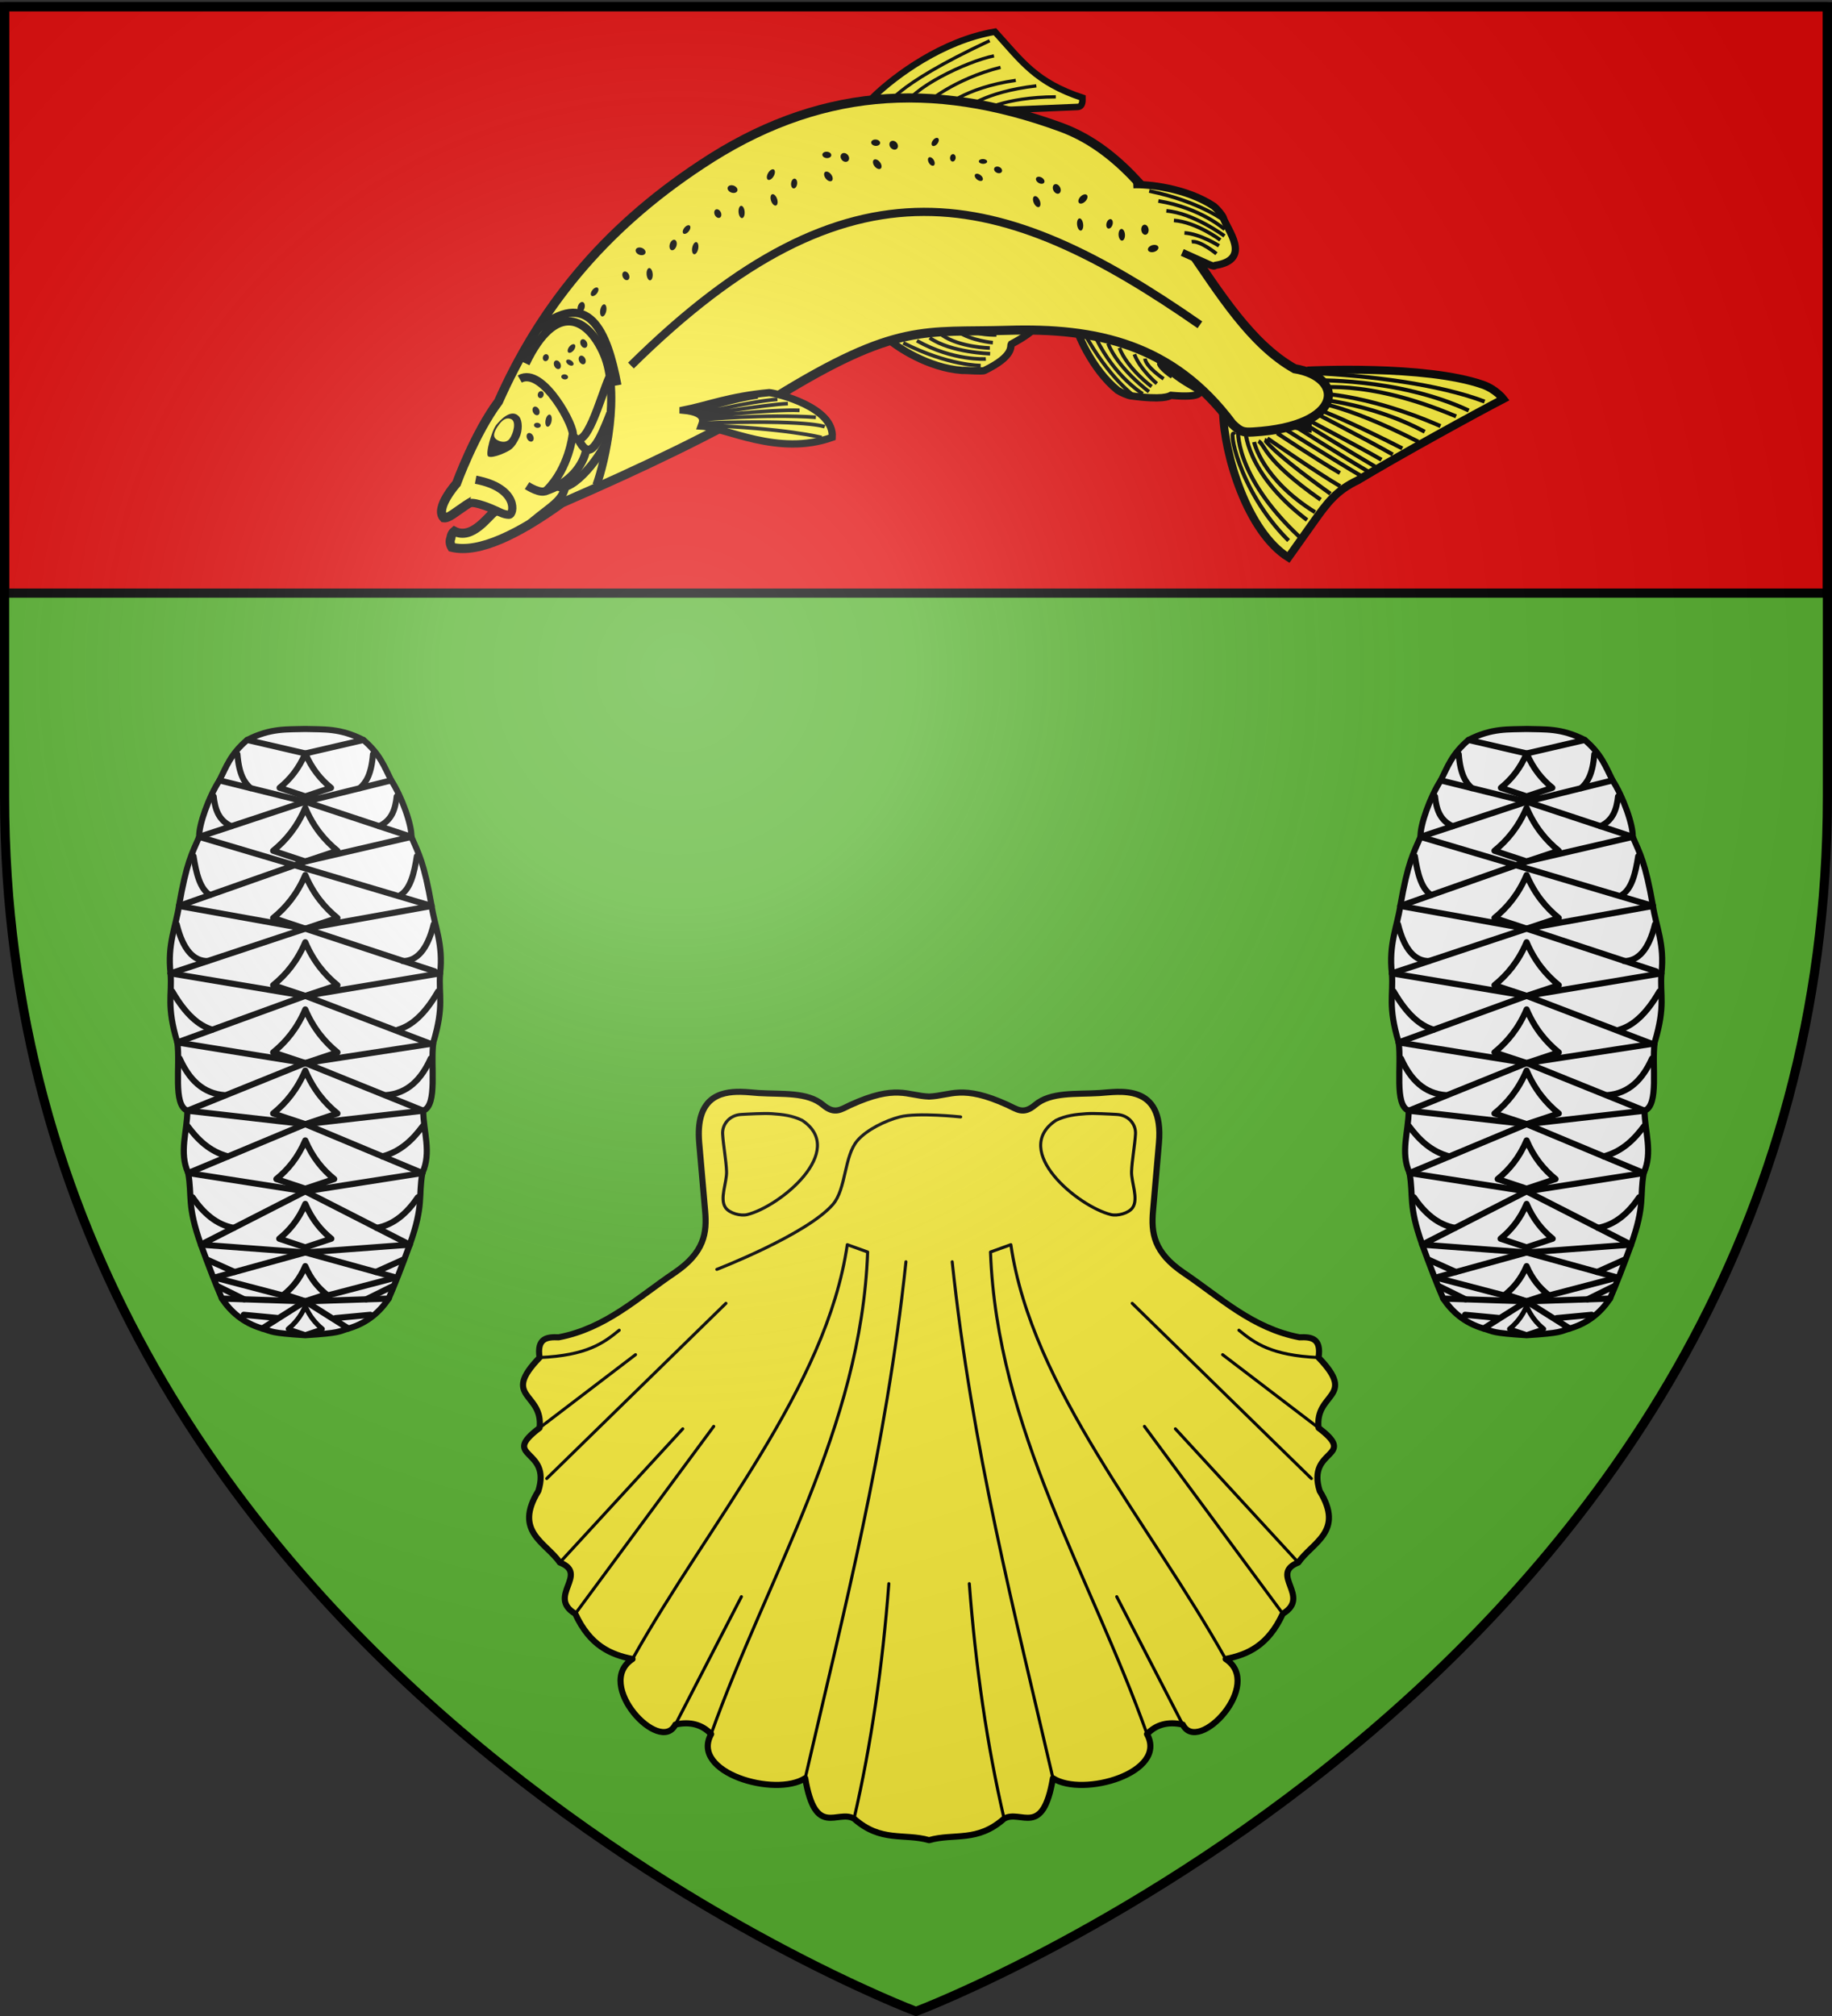 <svg xmlns="http://www.w3.org/2000/svg" xmlns:xlink="http://www.w3.org/1999/xlink" width="600" height="660" version="1.0"><rect width="100%" height="100%" fill="#333333" stroke="none"/><defs><g id="d"><path id="c" d="M0 0v1h.5L0 0z" transform="rotate(18 3.157 -.5)"/><use xlink:href="#c" width="810" height="540" transform="scale(-1 1)"/></g><g id="e"><use xlink:href="#d" width="810" height="540" transform="rotate(72)"/><use xlink:href="#d" width="810" height="540" transform="rotate(144)"/></g><radialGradient xlink:href="#a" id="g" cx="221.445" cy="226.331" r="300" fx="221.445" fy="226.331" gradientTransform="matrix(1.353 0 0 1.349 -77.63 -85.747)" gradientUnits="userSpaceOnUse"/><linearGradient id="a"><stop offset="0" style="stop-color:white;stop-opacity:.314"/><stop offset=".19" style="stop-color:white;stop-opacity:.251"/><stop offset=".6" style="stop-color:#6b6b6b;stop-opacity:.125"/><stop offset="1" style="stop-color:black;stop-opacity:.125"/></linearGradient><path id="b" d="M2.922 27.672c0-5.951 2.317-9.843 5.579-11.012 1.448-.519 3.307-.273 5.018 1.447 2.119 2.129 2.736 7.993-3.483 9.121.658-.956.619-3.081-.714-3.787-.99-.524-2.113-.253-2.676.123-.824.552-1.729 2.106-1.679 4.108H2.922z"/></defs><g style="display:inline"><path d="M300 658.5s298.5-112.32 298.5-397.772V2.176H1.5v258.552C1.5 546.18 300 658.5 300 658.5z" style="fill:#5ab532;fill-opacity:1;fill-rule:evenodd;stroke:none;stroke-width:1px;stroke-linecap:butt;stroke-linejoin:miter;stroke-opacity:1"/><path d="M1.5 2.176h597v192H1.5z" style="opacity:1;fill:#e20909;fill-opacity:1;stroke:#000;stroke-width:3;stroke-linecap:round;stroke-linejoin:round;stroke-miterlimit:4;stroke-dasharray:none;stroke-opacity:1"/></g><path d="M290.519 114.709c3.166 2.895 13.53 9.77 24.577 10.558 1.52-.069 6.501.429 7.334.024 9.903-4.806 8.347-7.964 8.77-8.629 9.63-5.168 7.544-6.341 7.544-6.341-.222-1.017-7.608 1.507-17.74-1.026" style="opacity:1;fill:#fcef3c;fill-opacity:1;fill-rule:evenodd;stroke:#000;stroke-width:2.388;stroke-linecap:butt;stroke-linejoin:miter;stroke-miterlimit:4;stroke-dasharray:none;stroke-opacity:1" transform="translate(0 -4)"/><path d="M300.287 115.548c11.964 6.72 22.581 5.968 22.581 5.968M295.824 116.272c14.967 7.549 25.365 7.405 25.365 7.405M304.473 114.608c6.995 4.846 19.805 5.18 19.805 5.18M308.466 113.68c5.85 4.063 15.716 4.26 15.716 4.26M313.846 112.593c4.113 2.928 11.326 3.589 11.326 3.589M317.61 111.755c1.688 2.065 8.72 1.886 8.72 1.886M322.326 110.475c1.122 1.248 6.067 1.114 6.067 1.114" style="opacity:1;fill:none;stroke:#000;stroke-width:1.194;stroke-linecap:butt;stroke-linejoin:miter;stroke-miterlimit:4;stroke-dasharray:none;stroke-opacity:1" transform="translate(0 -4)"/><path d="M351.529 108.575c1.088 4.335 5.976 16.247 14.53 23.222 1.267.804 3.377 1.668 4.26 1.788 10.482 1.428 12.507.184 13.189-.157 10.446.956 9.355-1.257 9.355-1.257.34-1.017-6.937-3.01-13.856-10.99" style="opacity:1;fill:#fcef3c;fill-opacity:1;fill-rule:evenodd;stroke:#000;stroke-width:2.388;stroke-linecap:butt;stroke-linejoin:miter;stroke-miterlimit:4;stroke-dasharray:none;stroke-opacity:1" transform="translate(0 -4)"/><path d="M359.019 114.866c6.266 12.687 15.256 18.07 15.256 18.07M355.031 112.96c8.277 15.122 16.779 20.912 16.779 20.912M362.892 116.425c3.195 8.22 13.408 15.8 13.408 15.8M366.603 117.884c2.666 6.884 10.564 12.67 10.564 12.67M371.52 119.994c1.837 4.902 7.347 9.584 7.347 9.584M374.998 121.402c.314 2.768 6.106 6.612 6.106 6.612M379.476 122.966c.271 1.73 4.349 4.426 4.349 4.426" style="opacity:1;fill:none;stroke:#000;stroke-width:1.194;stroke-linecap:butt;stroke-linejoin:miter;stroke-miterlimit:4;stroke-dasharray:none;stroke-opacity:1" transform="translate(0 -4)"/><path d="M280.038 43.237c.58-.845 4.54-6.13 6.233-7.757 6.926-6.656 22.35-18.202 39.578-21.1 8.85 9.745 13.37 16.573 28.653 21.616 0 .723.277 2.948-1.626 3.027l-32.97 1.376" style="opacity:1;fill:#fcef3c;fill-opacity:1;fill-rule:evenodd;stroke:#000;stroke-width:2.136;stroke-linecap:butt;stroke-linejoin:miter;stroke-miterlimit:4;stroke-dasharray:none;stroke-opacity:1" transform="translate(0 -4)"/><path d="M290.157 39.146s1.429-6.621 33.966-21.817M296.202 39.281c1.479-6.13 20.396-15.21 29.34-16.995M303.77 37.537s8.602-7.584 23.918-11.49M308.717 39.535s6.95-6.823 23.963-9.222M315.923 39.779s6.247-5.672 23.485-7.668M321.065 40.543s7.74-4.768 24.714-4.839" style="opacity:1;fill:none;stroke:#000;stroke-width:1.068;stroke-linecap:butt;stroke-linejoin:miter;stroke-miterlimit:4;stroke-dasharray:none;stroke-opacity:1" transform="translate(0 -4)"/><path d="M428.634 125.301s38.22-1.939 57.036 4.66c4.25 1.49 6.696 4.66 6.696 4.66-9.297 4.83-33.896 18.32-47.773 26.669-6.867 3.264-9.937 7.325-14.199 13.329l-8.432 11.88c-13.426-8.383-21.023-33.598-21.415-47.665l27.72 5.306.367-18.839z" style="opacity:1;fill:#fcef3c;fill-opacity:1;fill-rule:evenodd;stroke:#000;stroke-width:2.616;stroke-linecap:butt;stroke-linejoin:miter;stroke-miterlimit:4;stroke-dasharray:none;stroke-opacity:1" transform="translate(0 -4)"/><path d="M429.253 126.094c19.185.89 41.828 3.61 56.968 9.38" style="opacity:1;fill:none;stroke:#000;stroke-width:1.308;stroke-linecap:butt;stroke-linejoin:miter;stroke-miterlimit:4;stroke-dasharray:none;stroke-opacity:1" transform="translate(0 -4)"/><path d="M429.608 128.536s28.117-1.048 51.422 9.863" style="opacity:1;fill:none;stroke:#000;stroke-width:1.308;stroke-linecap:butt;stroke-linejoin:miter;stroke-miterlimit:4;stroke-dasharray:none;stroke-opacity:1" transform="translate(0 -4)"/><path d="M429.69 131.193s17.192-3.631 47.2 9.119M428.191 135.355s10.179-.058 36.334 13.252" style="opacity:1;fill:none;stroke:#000;stroke-width:1.308;stroke-linecap:butt;stroke-linejoin:miter;stroke-miterlimit:4;stroke-dasharray:none;stroke-opacity:1" transform="translate(0 -4)"/><path d="M429.457 132.735s16.39-.556 42.315 10.757" style="opacity:1;fill:none;stroke:#000;stroke-width:1.308;stroke-linecap:butt;stroke-linejoin:miter;stroke-miterlimit:4;stroke-dasharray:none;stroke-opacity:1" transform="translate(0 -4)"/><path d="M428.413 134.366s19.662.97 38.2 10.979M427.273 137.432s21.47 11.069 28.866 15.36M427.758 136.782s5.359.704 31.514 14.014M404.344 146.371c-2.29-3.686.774 17.785 17.677 34.607" style="opacity:1;fill:none;stroke:#000;stroke-width:1.308;stroke-linecap:butt;stroke-linejoin:miter;stroke-miterlimit:4;stroke-dasharray:none;stroke-opacity:1" transform="translate(0 -4)"/><path d="M405.616 144.352c-.301-.158-1.623 15.184 19.918 35.36M412.158 148.419c2.245 1.13 1.395 5.915 20.36 19.164" style="opacity:1;fill:none;stroke:#000;stroke-width:1.308;stroke-linecap:butt;stroke-linejoin:miter;stroke-miterlimit:4;stroke-dasharray:none;stroke-opacity:1" transform="translate(0 -4)"/><path d="M407.858 144.518s-.233 14.14 20.215 29.73" style="opacity:1;fill:none;stroke:#000;stroke-width:1.308;stroke-linecap:butt;stroke-linejoin:miter;stroke-miterlimit:4;stroke-dasharray:none;stroke-opacity:1" transform="translate(0 -4)"/><path d="M410.737 148.712s2.507 12.107 19.949 22.972M415.075 147.501s16.46 11.398 23.857 15.688M414.19 147.92c.044.016 1.773 3.588 21.551 17.721M418.276 145.818s13.17 8.759 20.566 13.05M425.471 139.928s19.595 10.293 26.99 14.584M422.347 142.447s18.189 11.519 25.584 15.81M424.283 140.935s18.685 11.516 26.08 15.807M420.358 144.192s17.868 11.222 25.264 15.512" style="opacity:1;fill:none;stroke:#000;stroke-width:1.308;stroke-linecap:butt;stroke-linejoin:miter;stroke-miterlimit:4;stroke-dasharray:none;stroke-opacity:1" transform="translate(0 -4)"/><path d="M253.67 134.249c40.371-24.942 49.123-21.277 76.369-22.11 29.008-.888 54.057 4.493 73.509 30.606 2.673 2.617 3.63 2.863 6.831 2.679 30.075-1.746 30.191-18.038 13.629-20.706-28.593-16.075-40.58-65.902-76.551-79.067-42.349-15.5-80.25-12.745-117.879 12.287-32.56 21.46-53.02 47.562-66.309 77.516-7.737 10.3-13.755 26.835-13.755 26.835s-7.187 8.073-4.167 11.241c3.062.447 9.943-8.878 18.43-7.439 1.552.455 2.828 3.882 2.828 3.882-1.711 1.799-3.644.914-4.665 1.59-2.052 1.357-7.295 9.356-13.15 6.342-1.031.867-1.124 2.262-1.124 2.262-.669 1.461.285 3.007.285 3.007 8.976 2.146 22.104-4.456 36.067-14.52 26.13-11.372 50.028-22.74 69.653-34.405z" style="opacity:1;fill:#fcef3c;stroke:#000;stroke-width:2.985;stroke-linecap:butt;stroke-linejoin:miter;stroke-miterlimit:4;stroke-dasharray:none;stroke-opacity:1;display:inline" transform="translate(0 -4)"/><path d="M223.714 138.277c8.482.762 6.228 4.33 5.92 5.211 8.116.49 25.19 10.014 42.924 3.69.721-9.752-17.835-14.379-20.62-14.635-13.254 1.226-20.367 4.215-28.224 5.734z" style="opacity:1;fill:#fcef3c;stroke:#000;stroke-width:2.388;stroke-linecap:butt;stroke-linejoin:miter;stroke-miterlimit:4;stroke-dasharray:none;stroke-opacity:1" transform="translate(0 -4)"/><path d="M230.037 142.53c34.823-1.227 40.076 1.184 40.076 1.184M230.249 141.394s20.472-1.924 36.963-.782M229.761 140.532s23.033-2.587 32.099-2.19M228.65 139.563s16.281-4.044 25.96-4.832M228.982 140.024s22.196-3.637 29.052-3.886M227.88 138.918s12.95-4.025 20.297-4.978M229.815 143.221c27.58.946 39.274 4.01 39.274 4.01" style="opacity:1;fill:none;stroke:#000;stroke-width:1.194;stroke-linecap:butt;stroke-linejoin:miter;stroke-miterlimit:4;stroke-dasharray:none;stroke-opacity:1" transform="translate(0 -4)"/><path d="M204.132 93.092c.443-.412 1.181-.204 1.647.463.466.668.484 1.544.04 1.955-.443.412-1.181.204-1.647-.463-.466-.668-.484-1.543-.04-1.955zM212.641 91.752c.551-.01 1.056.882 1.126 1.993.07 1.111-.32 2.022-.87 2.034-.552.01-1.056-.882-1.126-1.993-.071-1.112.319-2.023.87-2.034zM208.176 85.92c-.065.67.61 1.375 1.506 1.575.896.199 1.677-.182 1.742-.852.066-.67-.609-1.375-1.505-1.574-.897-.2-1.677.182-1.743.851z" style="opacity:1;fill:#000;fill-opacity:1;stroke:none;display:inline" transform="translate(0 -4)"/><path d="M153.682 168.701c2.17-.48 7.33 1.759 9.007 2.53.838.386 2.34 1.261 4.013 1.294 1.673.033 3.371-8.771-10.923-11.478" style="opacity:1;fill:#fcef3c;fill-opacity:1;fill-rule:evenodd;stroke:#000;stroke-width:2.686;stroke-linecap:butt;stroke-linejoin:miter;stroke-miterlimit:4;stroke-dasharray:none;stroke-opacity:1" transform="translate(0 -4)"/><path d="M172.184 122.988c9.927-20.616 20.378-15.047 25.574-3.102 5.464 12.56.405 35.407-2.403 42.922" style="opacity:1;fill:none;stroke:#000;stroke-width:2.686;stroke-linecap:butt;stroke-linejoin:miter;stroke-miterlimit:4;stroke-dasharray:none;stroke-opacity:1" transform="translate(0 -4)"/><path d="M170.227 128.092c7.613-4.358 18.453 16.417 17.303 18.423 0 0-1.2 10.755-8.42 17.94-1.694 1.687-6.499-1.47-6.499-1.47" style="opacity:1;fill:none;stroke:#000;stroke-width:2.686;stroke-linecap:butt;stroke-linejoin:miter;stroke-miterlimit:4;stroke-dasharray:none;stroke-opacity:1" transform="translate(0 -4)"/><path d="M199.533 127.56c-2.82 6.242-7.796 25.619-12.007 18.863" style="opacity:1;fill:none;stroke:#000;stroke-width:2.686;stroke-linecap:butt;stroke-linejoin:miter;stroke-miterlimit:4;stroke-dasharray:none;stroke-opacity:1" transform="translate(0 -4)"/><path d="M199.866 139.334c-4.66 12.135-7.185 15.138-10.51 8.324" style="opacity:1;fill:none;stroke:#000;stroke-width:2.686;stroke-linecap:butt;stroke-linejoin:miter;stroke-miterlimit:4;stroke-dasharray:none;stroke-opacity:1" transform="translate(0 -4)"/><path d="M182.48 163.168c4.901 2.868 15.66-11.26 16.658-16.407" style="opacity:1;fill:none;stroke:#000;stroke-width:2.686;stroke-linecap:butt;stroke-linejoin:miter;stroke-miterlimit:4;stroke-dasharray:none;stroke-opacity:1" transform="translate(0 -4)"/><path d="M178.455 164.853c8.16-2.569 12.565-8.525 13.562-13.673M172.273 176.602c6.918-6.349 11.83-8.04 12.827-13.187M202.203 130.132c-3.38-17.791-9.423-32.273-26.637-17.867" style="opacity:1;fill:none;stroke:#000;stroke-width:2.686;stroke-linecap:butt;stroke-linejoin:miter;stroke-miterlimit:4;stroke-dasharray:none;stroke-opacity:1" transform="translate(0 -4)"/><path d="M191.022 102.964c.542.325.675 1.314.3 2.207-.377.893-1.121 1.353-1.663 1.028-.54-.326-.675-1.315-.299-2.207.376-.893 1.121-1.354 1.662-1.028zM195.888 98.355c.286.445.006 1.33-.625 1.977-.632.647-1.377.81-1.663.366-.287-.445-.007-1.33.625-1.977.631-.647 1.377-.81 1.663-.366zM198.079 103.675c.508.242.696 1.31.419 2.384-.278 1.074-.915 1.75-1.424 1.508-.508-.241-.696-1.31-.419-2.383.277-1.075.915-1.75 1.424-1.509zM189.837 120.638c.443-.412 1.181-.204 1.647.463.466.668.484 1.543.04 1.955-.443.412-1.181.204-1.647-.464-.466-.667-.484-1.543-.04-1.954zM188.313 116.922c.286.444.006 1.33-.626 1.976-.631.647-1.376.811-1.663.366-.286-.444-.006-1.33.626-1.976.631-.647 1.376-.81 1.663-.366zM181.698 122.208c.444-.412 1.182-.204 1.647.464.466.667.484 1.543.04 1.954-.443.412-1.18.204-1.646-.463-.466-.668-.484-1.543-.04-1.955zM183.838 127.228c-.069.457.369.898.977.985.608.087 1.158-.213 1.227-.67.069-.457-.369-.898-.977-.985-.608-.087-1.158.213-1.227.67zM185.417 122.282c-.002.497.54 1.095 1.213 1.335s1.222.031 1.225-.466c.003-.497-.54-1.095-1.213-1.335s-1.221-.032-1.225.466zM190.351 115.257c.444-.412 1.182-.204 1.648.463.465.668.483 1.543.04 1.955-.444.412-1.181.204-1.647-.463-.466-.668-.484-1.544-.04-1.955zM178.173 120.246c.434-.425 1.045-.388 1.365.082.32.47.228 1.196-.206 1.62-.433.425-1.045.389-1.365-.081-.32-.47-.228-1.197.206-1.621zM176.515 132.34c.434-.425 1.046-.389 1.366.082.32.47.228 1.196-.206 1.62-.434.425-1.046.388-1.366-.082-.32-.47-.228-1.196.206-1.62zM172.78 145.958c.444-.411 1.182-.204 1.648.464.466.667.484 1.543.04 1.955-.443.411-1.181.204-1.647-.464-.466-.667-.484-1.543-.04-1.955zM180.16 139.761c.51.242.697 1.31.42 2.384-.277 1.074-.915 1.75-1.424 1.508-.508-.242-.696-1.31-.418-2.384.277-1.074.914-1.75 1.423-1.508zM174.89 143.078c-.07.457.368.899.976.986.608.086 1.158-.214 1.227-.67.069-.458-.369-.9-.977-.986-.608-.087-1.157.214-1.226.67zM174.718 137.316c.443-.411 1.181-.204 1.647.464.466.667.484 1.543.04 1.955-.443.411-1.181.204-1.647-.464-.465-.667-.483-1.543-.04-1.955z" style="opacity:1;fill:#000;fill-opacity:1;stroke:none" transform="translate(0 -4)"/><path d="M159.905 153.418c1.453.84 6.705-1.586 7.704-2.5 1-.913 1.613-1.882 2.466-3.604 1.118-2.255 1.055-5.568-.01-6.854-1.57-1.896-4.129-1.417-7.448 2.55-1.576 1.883-3.794 9.783-2.712 10.408z" style="opacity:1;fill:#000;fill-opacity:1;fill-rule:evenodd;stroke:none" transform="translate(0 -4)"/><path d="M162.869 143.795c-1.112 1.734-1.424 2.982-.557 3.843.868.862 3.333 1.732 4.595.001 1.261-1.731 2.268-5.666.514-6.42-1.28-.55-2.715-.28-4.552 2.576z" style="opacity:1;fill:#fcef3c;fill-opacity:1;fill-rule:evenodd;stroke:none" transform="translate(0 -4)"/><path d="M221.137 82.59c.54.325.675 1.314.299 2.207-.377.893-1.121 1.353-1.662 1.028-.542-.326-.676-1.314-.3-2.207.377-.893 1.121-1.353 1.663-1.028zM226.002 77.981c.287.445.006 1.33-.625 1.977-.632.647-1.377.81-1.663.366-.287-.445-.006-1.33.625-1.977.632-.646 1.377-.81 1.663-.366zM228.193 83.302c.508.24.696 1.31.419 2.383-.278 1.075-.915 1.75-1.424 1.508-.508-.24-.696-1.31-.419-2.383.278-1.074.915-1.75 1.424-1.508zM234.246 72.718c.443-.412 1.181-.204 1.647.464.466.667.484 1.543.04 1.955-.443.411-1.181.203-1.647-.464-.466-.668-.484-1.543-.04-1.955zM242.755 71.378c.551-.01 1.056.882 1.126 1.993.07 1.112-.32 2.023-.87 2.034-.551.011-1.056-.882-1.126-1.993-.07-1.111.32-2.022.87-2.034zM238.29 65.547c-.065.669.61 1.374 1.506 1.574.896.2 1.677-.182 1.742-.852.066-.67-.609-1.374-1.505-1.574-.896-.2-1.677.182-1.743.852zM275.395 54.738c-.288.666.06 1.566.777 2.01.717.445 1.533.265 1.822-.4.288-.667-.06-1.567-.777-2.012-.717-.444-1.534-.264-1.822.402zM269.323 54.617c-.027.573.609 1.083 1.42 1.138.81.054 1.49-.366 1.516-.94.027-.572-.609-1.082-1.42-1.137-.81-.055-1.49.366-1.516.939zM270.005 60.556c-.3.574.04 1.579.761 2.243.721.665 1.55.739 1.85.165.301-.573-.04-1.578-.761-2.243-.72-.665-1.55-.738-1.85-.165zM260.21 62.475c-.55-.004-1.052.712-1.12 1.6-.07.886.32 1.61.87 1.613.55.005 1.051-.712 1.12-1.599.07-.887-.32-1.61-.87-1.614zM252.695 67.71c-.452.4-.449 1.499.008 2.452.456.953 1.193 1.401 1.644 1.001.452-.4.449-1.498-.008-2.452-.456-.953-1.193-1.401-1.644-1zM253.62 59.667c.362.494.14 1.566-.493 2.394-.635.827-1.444 1.098-1.806.604-.362-.494-.142-1.566.493-2.394.634-.827 1.443-1.098 1.806-.604zM363.885 75.768c-.522-.194-1.166.325-1.438 1.16-.271.833-.068 1.667.454 1.861.522.194 1.165-.326 1.437-1.16.272-.834.069-1.668-.453-1.861zM353.369 75.542c-.523.232-.774 1.295-.562 2.374.213 1.08.81 1.768 1.333 1.536.522-.23.774-1.294.56-2.373-.212-1.08-.809-1.768-1.331-1.537zM356.115 68.083c.23.603-.23 1.564-1.025 2.145-.795.582-1.627.564-1.857-.039-.23-.603.229-1.563 1.024-2.145.796-.581 1.628-.564 1.858.04zM345.053 64.625c-.43.545-.307 1.536.272 2.213.58.678 1.398.785 1.826.241.429-.544.307-1.536-.272-2.213-.58-.677-1.398-.785-1.826-.24zM339.305 62.412c-.159.545.328 1.258 1.086 1.59.759.333 1.503.161 1.661-.384.159-.545-.328-1.257-1.087-1.59-.758-.333-1.502-.161-1.66.384zM338.575 68.391c-.418.451-.327 1.541.204 2.433.532.891 1.303 1.249 1.722.798.419-.451.327-1.54-.204-2.432-.531-.892-1.303-1.25-1.722-.799z" style="opacity:1;fill:#000;fill-opacity:1;stroke:none;display:inline" transform="translate(0 -4)"/><path d="M371.159 64.47c4.463-.227 17.284.964 26.456 7.103 1.14.977 2.583 2.743 2.955 3.55 1.192 3.922 9.73 13.776-2.458 15.739-.873.622-1.251.063-10.906-4.22" style="opacity:1;fill:#fcef3c;fill-opacity:1;fill-rule:evenodd;stroke:#000;stroke-width:2.388;stroke-linecap:butt;stroke-linejoin:miter;stroke-miterlimit:4;stroke-dasharray:none;stroke-opacity:1" transform="translate(0 -4)"/><path d="M379.365 69.793c13.965 2.281 21.741 9.304 21.741 9.304M376.377 66.537c16.88 3.492 24.904 9.929 24.904 9.929M381.989 73.04c8.795.652 19.031 8.202 19.031 8.202M384.47 76.163c7.361.536 15.204 6.397 15.204 6.397M387.925 80.247c5.225.324 11.314 4.223 11.314 4.223M390.289 83.162c2.738-.51 8.108 3.905 8.108 3.905" style="opacity:1;fill:none;stroke:#000;stroke-width:1.194;stroke-linecap:butt;stroke-linejoin:miter;stroke-miterlimit:4;stroke-dasharray:none;stroke-opacity:1" transform="translate(0 -4)"/><path d="M374.414 77.694c-.59.365-.814 1.339-.501 2.173.313.835 1.044 1.216 1.633.85.59-.364.814-1.337.501-2.172-.312-.834-1.044-1.215-1.633-.85zM367.04 79.018c-.549.28-.836 1.336-.641 2.355.194 1.02.796 1.62 1.344 1.34.548-.281.835-1.337.64-2.356-.194-1.02-.796-1.62-1.344-1.34zM379.399 85.18c-.082.655-.92 1.268-1.87 1.37-.95.103-1.655-.345-1.573-1 .082-.653.92-1.267 1.87-1.37.95-.102 1.654.346 1.573 1z" style="opacity:1;fill:#000;fill-opacity:1;stroke:none;display:inline" transform="translate(0 -4)"/><path d="M206.642 123.683c72.105-71.233 121.427-58.506 186.338-13.345" style="opacity:1;fill:none;stroke:#000;stroke-width:2.686;stroke-linecap:butt;stroke-linejoin:miter;stroke-miterlimit:4;stroke-dasharray:none;stroke-opacity:1;display:inline" transform="translate(0 -4)"/><path d="M325.647 59.046c-.237.513.126 1.185.81 1.5.683.315 1.43.154 1.666-.358.236-.513-.127-1.185-.81-1.5-.684-.315-1.43-.154-1.666.358zM320.584 56.818c.002.435.613.802 1.365.82.752.017 1.362-.322 1.36-.756-.001-.435-.613-.802-1.365-.82-.752-.017-1.361.322-1.36.756zM319.307 61.183c-.252.443.11 1.194.807 1.675.696.482 1.466.514 1.718.07.252-.443-.11-1.194-.807-1.675-.697-.482-1.466-.514-1.718-.07zM312.113 54.45c-.508.013-.94.57-.963 1.244-.024.674.37 1.21.878 1.196.509-.013.94-.57.964-1.244.023-.673-.37-1.21-.879-1.196zM304.18 55.58c-.4.316-.347 1.148.118 1.856.466.708 1.167 1.026 1.567.71.4-.317.346-1.149-.12-1.857-.465-.708-1.166-1.026-1.566-.71zM307.28 49.301c.357.364.202 1.182-.347 1.827-.55.646-1.285.875-1.642.512-.358-.364-.203-1.182.346-1.828.55-.645 1.285-.874 1.642-.51zM291.395 50.738c-.288.666.06 1.566.777 2.01.717.445 1.533.265 1.822-.4.288-.667-.06-1.567-.777-2.012-.717-.444-1.534-.264-1.822.402zM285.323 50.617c-.027.573.609 1.083 1.42 1.138.81.054 1.49-.366 1.516-.94.027-.572-.609-1.082-1.42-1.137-.81-.055-1.49.366-1.516.939zM286.005 56.556c-.3.574.04 1.579.761 2.243.721.665 1.55.739 1.85.165.301-.573-.04-1.578-.761-2.243-.72-.665-1.55-.738-1.85-.165z" style="opacity:1;fill:#000;fill-opacity:1;stroke:none;display:inline" transform="translate(0 -4)"/><g id="f"><path d="M96.938 268.656c-5.85.205-11.296-.385-19.032 3.594-5.503 4.66-6.898 8.92-9.094 13.25-3.372 5.172-6.811 14.58-6.624 18.469-2.412 5.595-4.118 8.318-6.626 22.625-1.001 6.699-3.84 12.538-2.75 22.062.549 7.24-1.418 10.443 2.22 22.625 1.03 7.556-1.549 20.485 3.28 22.344-.024 6.804-2.8 13.602.282 20.406 1.36 7.784-.497 10.384 4.156 23.438 2.658 7.32 4.914 13.123 6.875 17.656 2.824 4.21 6.848 7.939 13.219 9.813 3.343.983 2.434 1.453 14.094 2.187 11.66-.734 10.782-1.204 14.124-2.188 6.372-1.873 10.364-5.602 13.188-9.812 1.96-4.533 4.249-10.336 6.906-17.656 4.653-13.054 2.766-15.654 4.125-23.438 3.083-6.804.306-13.602.281-20.406 4.83-1.86 2.282-14.788 3.313-22.344 3.637-12.182 1.67-15.385 2.219-22.625 1.09-9.524-1.78-15.363-2.781-22.062-2.508-14.307-4.214-17.03-6.625-22.625.186-3.889-3.222-13.297-6.594-18.469-2.196-4.33-3.622-8.59-9.125-13.25-7.736-3.979-13.182-3.389-19.031-3.594z" style="opacity:1;fill:#fff;fill-opacity:1;stroke:#000;stroke-width:2;stroke-linecap:round;stroke-linejoin:round;stroke-miterlimit:4;stroke-dasharray:none;stroke-opacity:1" transform="translate(3.048 -30)"/><path d="m55.569 326.592 41.36 7.437 42.434 13.985" style="opacity:1;fill:none;fill-opacity:1;stroke:#000;stroke-width:2;stroke-linecap:round;stroke-linejoin:round;stroke-miterlimit:4;stroke-dasharray:none;stroke-opacity:1" transform="translate(3.048 -30)"/><path d="M138.322 326.592 96.93 334.03l-44.118 14.63" style="opacity:1;fill:none;fill-opacity:1;stroke:#000;stroke-width:2;stroke-linecap:round;stroke-linejoin:round;stroke-miterlimit:4;stroke-dasharray:none;stroke-opacity:1" transform="translate(3.048 -30)"/><path d="M96.938 316.469c-2.694 6.316-6.371 10.68-10.532 14.062l10.531 3.5 10.532-3.5c-4.16-3.382-7.838-7.746-10.531-14.062zM62.19 303.973l76.132 22.62M131.702 303.973l-34.773 8.056-41.36 14.563" style="opacity:1;fill:none;fill-opacity:1;stroke:#000;stroke-width:2;stroke-linecap:round;stroke-linejoin:round;stroke-miterlimit:4;stroke-dasharray:none;stroke-opacity:1" transform="translate(3.048 -30)"/><path d="M96.938 294.469c-2.694 6.316-6.371 10.68-10.532 14.062l10.531 3.5 10.532-3.5c-4.16-3.382-7.838-7.746-10.531-14.062zM68.81 285.491l28.127 6.978 34.765 11.504" style="opacity:1;fill:none;fill-opacity:1;stroke:#000;stroke-width:2;stroke-linecap:round;stroke-linejoin:round;stroke-miterlimit:4;stroke-dasharray:none;stroke-opacity:1" transform="translate(3.048 -30)"/><path d="m125.082 285.491-28.144 6.978-34.749 11.504M96.946 276.665c-2.155 5.053-5.097 8.544-8.425 11.25l8.425 2.8 8.425-2.8c-3.329-2.706-6.27-6.197-8.425-11.25zM52.81 348.66l44.12 7.369 41.077 15.708" style="opacity:1;fill:none;fill-opacity:1;stroke:#000;stroke-width:2;stroke-linecap:round;stroke-linejoin:round;stroke-miterlimit:4;stroke-dasharray:none;stroke-opacity:1" transform="translate(3.048 -30)"/><path d="m141.08 348.66-44.15 7.369-41.913 15.25" style="opacity:1;fill:none;fill-opacity:1;stroke:#000;stroke-width:2;stroke-linecap:round;stroke-linejoin:round;stroke-miterlimit:4;stroke-dasharray:none;stroke-opacity:1" transform="translate(3.048 -30)"/><path d="M96.938 338.469c-2.694 6.316-6.371 10.68-10.532 14.062l10.531 3.5 10.532-3.5c-4.16-3.382-7.838-7.746-10.531-14.062zM55.017 371.279l41.912 6.75 38.635 15.593" style="opacity:1;fill:none;fill-opacity:1;stroke:#000;stroke-width:2;stroke-linecap:round;stroke-linejoin:round;stroke-miterlimit:4;stroke-dasharray:none;stroke-opacity:1" transform="translate(3.048 -30)"/><path d="M138.824 371.612 96.93 378.03l-38.602 15.593" style="opacity:1;fill:none;fill-opacity:1;stroke:#000;stroke-width:2;stroke-linecap:round;stroke-linejoin:round;stroke-miterlimit:4;stroke-dasharray:none;stroke-opacity:1" transform="translate(3.048 -30)"/><path d="M96.938 360.469c-2.694 6.316-6.371 10.68-10.532 14.062l10.531 3.5 10.532-3.5c-4.16-3.382-7.838-7.746-10.531-14.062zM58.327 393.622l38.602 4.407 38.359 16.006" style="opacity:1;fill:none;fill-opacity:1;stroke:#000;stroke-width:2;stroke-linecap:round;stroke-linejoin:round;stroke-miterlimit:4;stroke-dasharray:none;stroke-opacity:1" transform="translate(3.048 -30)"/><path d="m135.564 393.622-38.635 4.407-38.326 16.006" style="opacity:1;fill:none;fill-opacity:1;stroke:#000;stroke-width:2;stroke-linecap:round;stroke-linejoin:round;stroke-miterlimit:4;stroke-dasharray:none;stroke-opacity:1" transform="translate(3.048 -30)"/><path d="M96.938 380.469c-2.694 6.316-6.371 10.68-10.532 14.062l10.531 3.5 10.532-3.5c-4.16-3.382-7.838-7.746-10.531-14.062zM58.603 414.035l38.326 5.994 34.221 17.452" style="opacity:1;fill:none;fill-opacity:1;stroke:#000;stroke-width:2;stroke-linecap:round;stroke-linejoin:round;stroke-miterlimit:4;stroke-dasharray:none;stroke-opacity:1" transform="translate(3.048 -30)"/><path d="m135.288 414.035-38.359 5.994-34.188 17.452M96.938 403.347c-2.424 5.685-5.734 9.612-9.479 12.656l9.478 3.15 9.479-3.15c-3.745-3.044-7.055-6.971-9.478-12.656zM62.74 437.481l34.19 2.548 29.702 8.215" style="opacity:1;fill:none;fill-opacity:1;stroke:#000;stroke-width:2;stroke-linecap:round;stroke-linejoin:round;stroke-miterlimit:4;stroke-dasharray:none;stroke-opacity:1" transform="translate(3.048 -30)"/><path d="m131.15 437.481-34.22 2.548-29.703 8.215M96.938 424.137c-2.182 5.117-5.161 8.651-8.53 11.39l8.53 2.836 8.53-2.835c-3.37-2.74-6.349-6.274-8.53-11.39zM69.637 455.135l27.292.894 27.325-.894" style="opacity:1;fill:none;fill-opacity:1;stroke:#000;stroke-width:2;stroke-linecap:round;stroke-linejoin:round;stroke-miterlimit:4;stroke-dasharray:none;stroke-opacity:1" transform="translate(3.048 -30)"/><path d="m126.632 448.244-29.703 7.785-29.702-7.785" style="opacity:1;fill:none;fill-opacity:1;stroke:#000;stroke-width:2;stroke-linecap:round;stroke-linejoin:round;stroke-miterlimit:4;stroke-dasharray:none;stroke-opacity:1" transform="translate(3.048 -30)"/><path d="M96.93 444.506c-1.768 4.144-4.18 7.007-6.91 9.226l6.91 2.297 6.909-2.297c-2.73-2.219-5.143-5.082-6.91-9.226zM77.912 272.25l19.034 4.415 19.033-4.414M111.06 464.933l-14.13-8.904-14.099 8.904M74.706 276.915c.532 6.71 2.302 9.294 4.304 11.107M66.93 290.737c.446 4.058 1.513 7.777 5.77 9.756M60.334 310.313c.865 5.555 2.075 10.618 5.362 12.713M54.818 332.6c2.087 8.403 5.563 12.044 10.1 12.044M53.388 354.581c4.37 7.579 8.74 11.238 13.11 12.52M55.795 376.53c3.065 6.814 7.554 11.491 14.812 12.016M58.396 398.665c3.3 4.423 7.162 8.283 13.241 9.927M60.002 421.959c3.558 5.225 7.843 8.998 13.498 10.03M64.627 442.31l9.159 4.12M76.775 460.436l11.459 1.085M68.01 450.972l8.915 4.402M119.104 276.915c-.532 6.71-2.303 9.294-4.304 11.107M126.88 290.737c-.447 4.058-1.514 7.777-5.77 9.756M133.476 310.313c-.865 5.555-2.075 10.618-5.362 12.713M138.992 332.6c-2.087 8.403-5.563 12.044-10.1 12.044M140.421 354.581c-4.37 7.579-8.74 11.238-13.11 12.52M138.014 376.53c-3.064 6.814-7.554 11.491-14.811 12.016M135.414 398.665c-3.3 4.423-7.163 8.283-13.241 9.927M133.808 421.959c-3.558 5.225-7.843 8.998-13.498 10.03M129.183 442.31l-9.159 4.12M125.8 450.972l-8.915 4.402M118.234 460.436l-11.459 1.085" style="opacity:1;fill:none;fill-opacity:1;stroke:#000;stroke-width:2;stroke-linecap:round;stroke-linejoin:round;stroke-miterlimit:4;stroke-dasharray:none;stroke-opacity:1" transform="translate(3.048 -30)"/><path d="M96.93 457.6c-1.432 3.358-3.386 5.677-5.597 7.474l5.596 1.86 5.597-1.86c-2.21-1.797-4.165-4.116-5.597-7.473z" style="opacity:1;fill:none;fill-opacity:1;stroke:#000;stroke-width:1.62;stroke-linecap:round;stroke-linejoin:round;stroke-miterlimit:4;stroke-dasharray:none;stroke-opacity:1" transform="translate(3.048 -30)"/></g><use xlink:href="#f" width="600" height="660" transform="translate(400)"/><path d="M242.563 357.438c-6.776-.097-14.868 1.899-13.563 16.78l1.938 22.25c.621 7.087-.15 13.556-10.125 20.282-11.89 8.016-22.382 18.11-37.844 21.063-3.807-.164-7.213.229-6.25 6.625-12.833 13.324 1.3 11.316 0 23.03-13.172 9.973 4.043 6.49-.406 20.657-8.208 13.305 2.441 16.778 7.03 23.406 9.73 3.823-4.38 11.12 5.063 16.781 4.78 10.422 11.57 13.393 18.75 14.813-12.689 8.272 9.045 31.487 14.031 21.469 4.807-1.074 8.731-.046 11.72 3.125-6.965 12.646 20.994 20.766 30.812 14.437 3.343 19.831 10.506 10.088 16 13.25 8.8 7.818 16.37 4.695 24.562 7.032 8.192-2.337 15.762.786 24.563-7.032 5.494-3.162 12.657 6.581 16-13.25 9.818 6.329 37.777-1.79 30.812-14.437 2.988-3.17 6.912-4.199 11.719-3.125 4.986 10.018 26.72-13.197 14.031-21.469 7.18-1.42 13.939-4.391 18.719-14.813 9.443-5.662-4.636-12.958 5.094-16.78 4.59-6.63 15.207-10.102 7-23.407-4.45-14.167 12.797-10.684-.375-20.656-1.3-11.715 12.832-9.707 0-23.031.963-6.396-2.443-6.789-6.25-6.625-15.463-2.952-25.955-13.047-37.844-21.063-9.975-6.726-10.747-13.195-10.125-20.281l1.938-22.25c1.74-19.843-13.232-16.756-19.5-16.375-7.657.465-15.946-.424-21.063 3.906-3.866 3.272-5.94 1.378-8.969 0-15.061-6.855-18.498-3.038-25.75-2.75-7.251-.288-10.688-4.105-25.75 2.75-3.028 1.378-5.102 3.272-8.969 0-5.116-4.33-13.406-3.441-21.062-3.906-1.567-.095-3.68-.374-5.938-.406z" style="fill:#fcef3c;fill-opacity:1;stroke:#000;stroke-width:2;stroke-linecap:round;stroke-linejoin:round;stroke-miterlimit:4;stroke-dasharray:none;stroke-opacity:1"/><path d="M345.845 366.775c3.155-1.54 6.429-1.947 9.932-2.178 2.627-.172 7.372.103 10.001.249 3.812.211 6.304 3.175 6.109 6.43-.221 3.679-1.143 8.535-1.286 12.217-.14 3.567 2.39 8.986.321 11.896-1.29 1.815-4.914 2.779-7.073 2.25-10.751-2.63-32.933-20.915-18.004-30.864zM328.856 595.409c-5.62-24.194-9.335-49.912-11.399-76.952M344.85 582.145c-12.625-54.546-26.477-107.73-32.995-169.062M375.668 567.712c-18.583-52.094-49.141-100.043-51.275-157.83l6.67-2.401c6.858 46.934 45.116 90.62 70.352 135.654M387.372 564.59l-21.63-41.864M420.14 528.311l-45.327-61.34M425.211 511.537 384.95 467.77M429.5 484.044l-58.689-57.356M431.843 467.455l-31.42-23.96M431.843 444.44c-15.561-.695-20.966-4.774-26.085-8.948M262.715 366.775c-3.155-1.54-6.43-1.947-9.932-2.178-2.627-.172-7.373.103-10.002.249-3.811.211-6.303 3.175-6.108 6.43.22 3.679 1.142 8.535 1.286 12.217.139 3.567-2.39 8.986-.322 11.896 1.29 1.815 4.915 2.779 7.074 2.25 10.75-2.63 32.933-20.915 18.004-30.864zM279.703 595.409c5.62-24.194 9.336-49.912 11.4-76.952M263.71 582.145c12.625-54.546 26.476-107.73 32.995-169.062M232.891 567.712c18.584-52.094 49.142-100.043 51.276-157.83l-6.67-2.401c-6.859 46.934-45.116 90.62-70.353 135.654M221.188 564.59l21.63-41.864M188.42 528.311l45.327-61.34M183.348 511.537l40.262-43.766M179.059 484.044l58.69-57.356M176.716 467.455l31.421-23.96M176.716 444.44c15.561-.695 20.967-4.774 26.086-8.948" style="fill:none;fill-opacity:1;stroke:#000;stroke-width:1;stroke-linecap:round;stroke-linejoin:round;stroke-miterlimit:4;stroke-dasharray:none;stroke-opacity:1"/><path d="M234.766 415.573s29.446-11.383 38-21.254c4.406-5.085 3.643-15.85 8.051-20.933 3.117-3.594 9.244-6.53 13.848-7.729 5.797-1.508 19.966 0 19.966 0" style="opacity:1;fill:#fcef3c;fill-opacity:1;stroke:#000;stroke-width:1;stroke-linecap:round;stroke-linejoin:round;stroke-miterlimit:4;stroke-dasharray:none;stroke-opacity:1"/><path d="M300 658.5s298.5-112.32 298.5-397.772V2.176H1.5v258.552C1.5 546.18 300 658.5 300 658.5z" style="opacity:1;fill:url(#g);fill-opacity:1;fill-rule:evenodd;stroke:none;stroke-width:1px;stroke-linecap:butt;stroke-linejoin:miter;stroke-opacity:1"/><path d="M300 658.5S1.5 546.18 1.5 260.728V2.176h597v258.552C598.5 546.18 300 658.5 300 658.5z" style="opacity:1;fill:none;fill-opacity:1;fill-rule:evenodd;stroke:#000;stroke-width:3;stroke-linecap:butt;stroke-linejoin:miter;stroke-miterlimit:4;stroke-dasharray:none;stroke-opacity:1"/></svg>